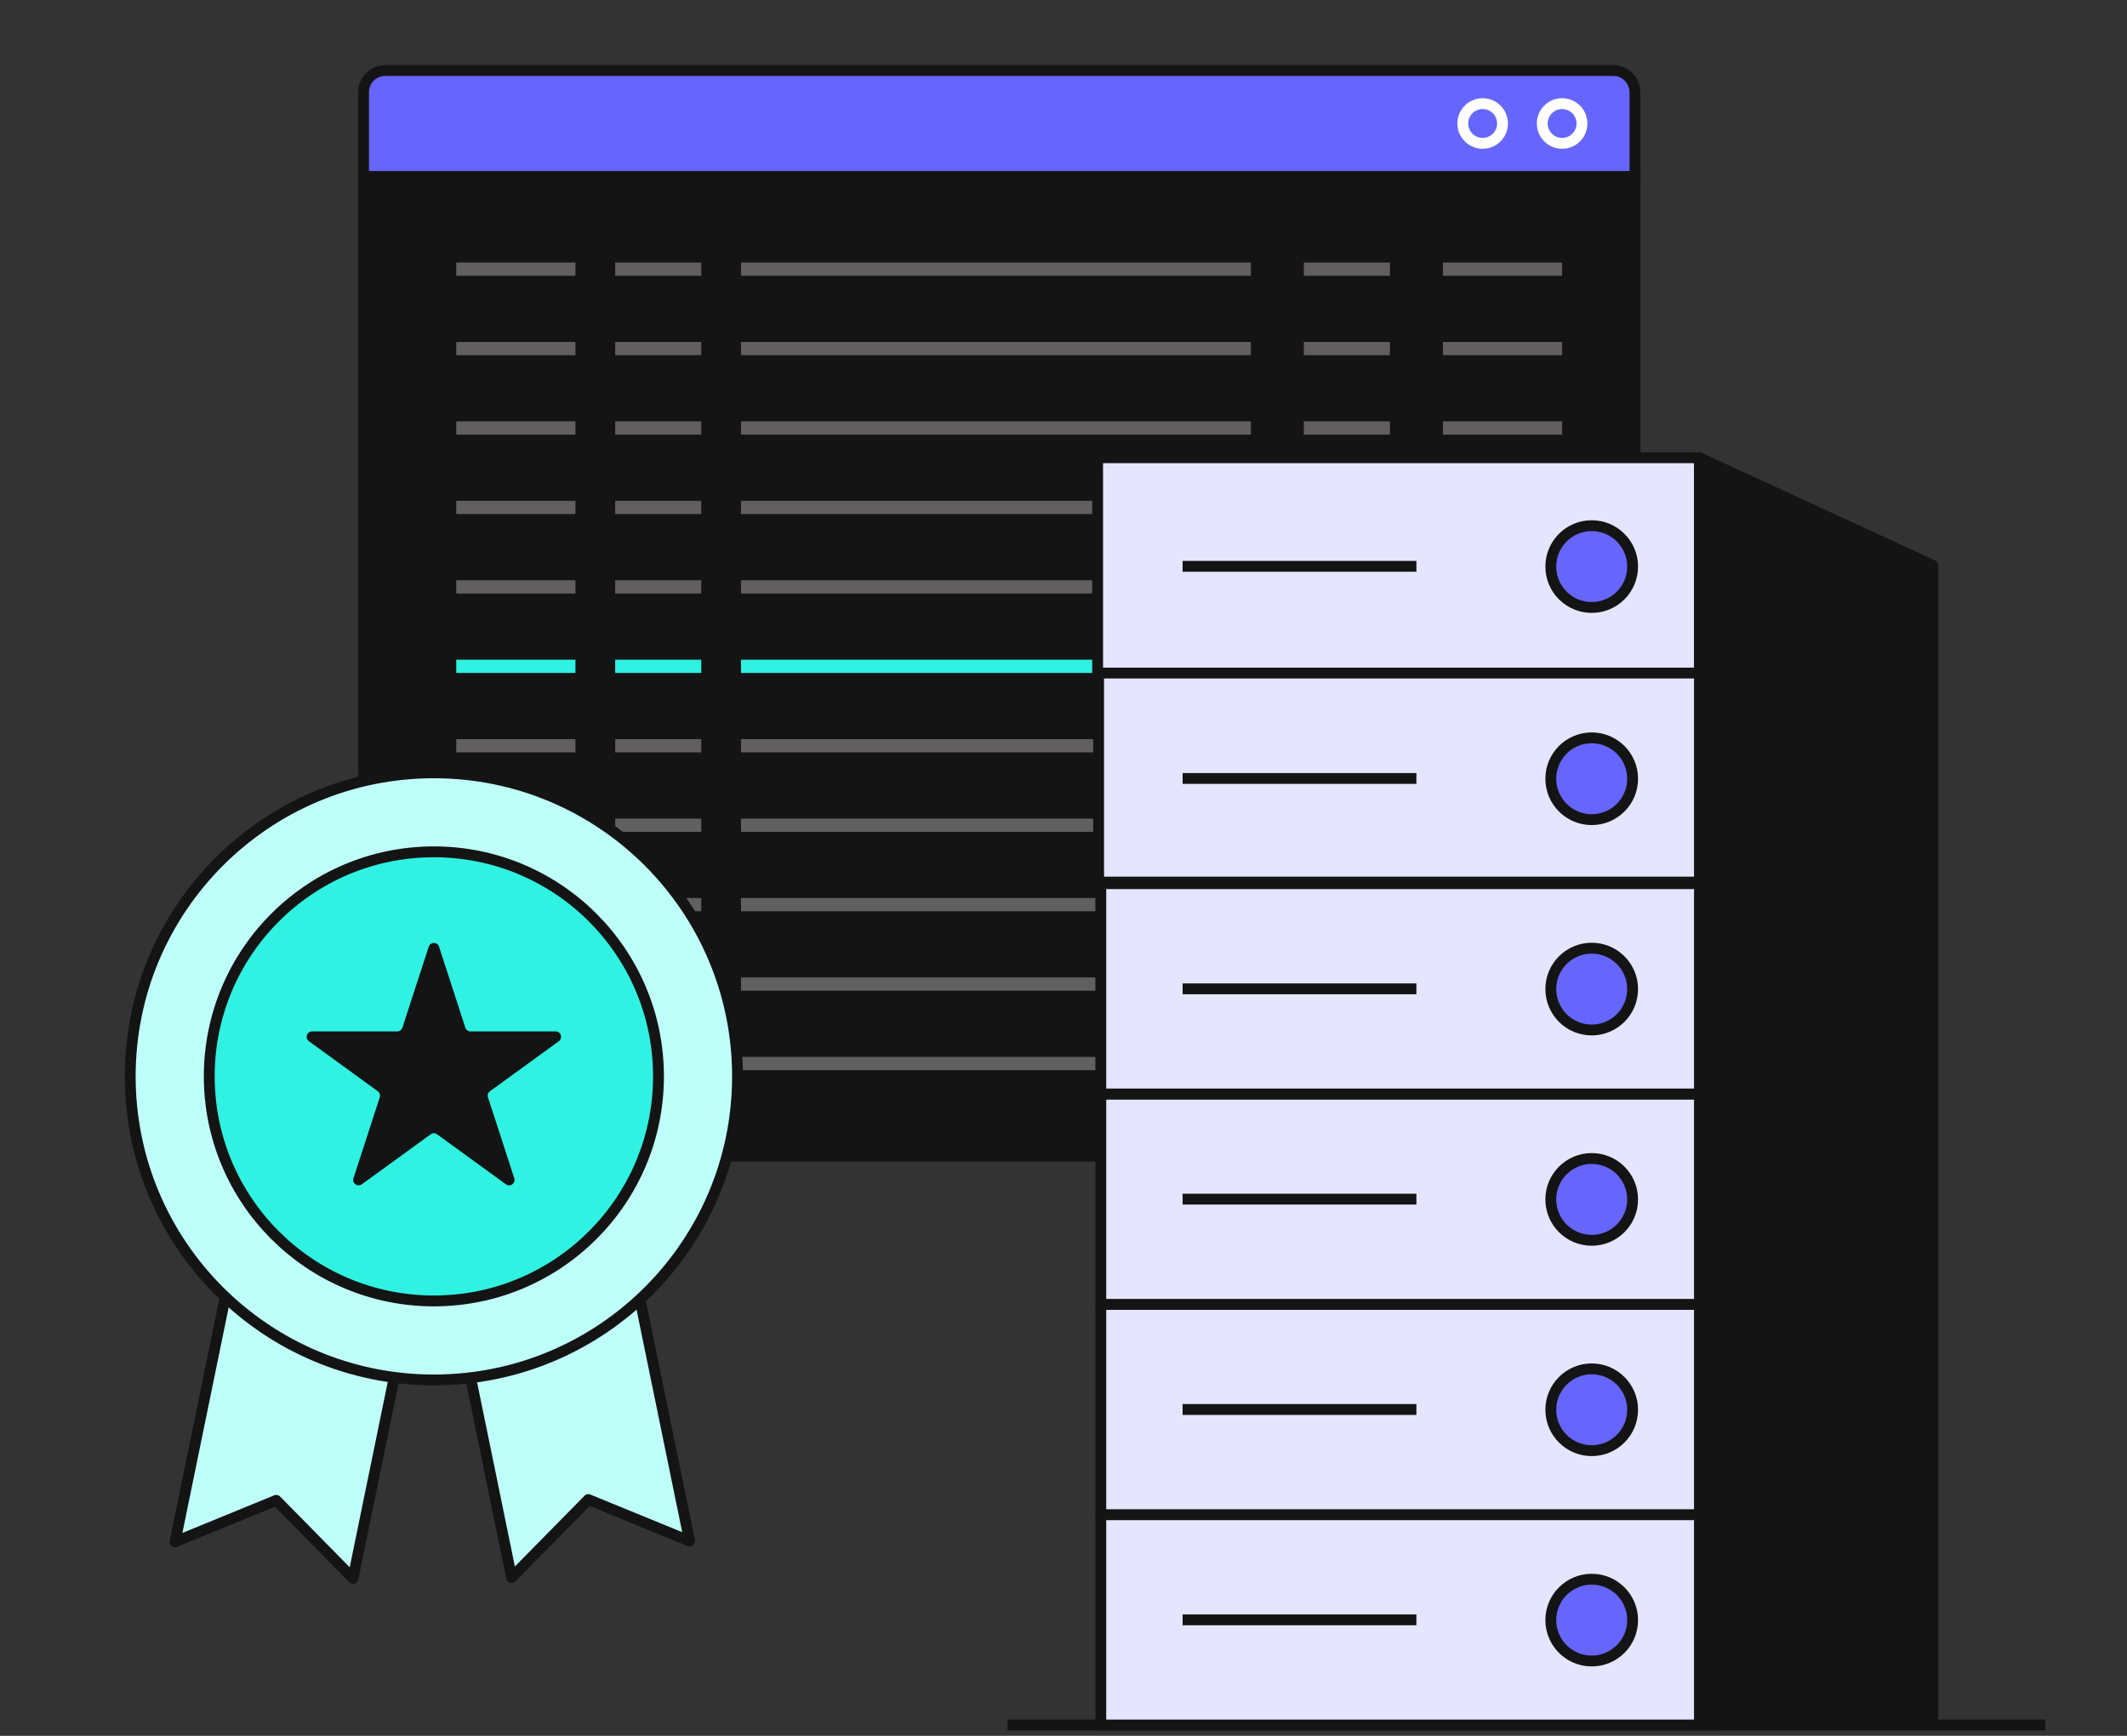 <svg width="392" height="320" viewBox="0 0 392 320" fill="none" xmlns="http://www.w3.org/2000/svg">
<rect x="0" y="0" width="392" height="320" fill="#333333" stroke="none"/>
<path d="M67 32.526H301.318V209.146C301.318 211.355 299.527 213.146 297.318 213.146H71C68.791 213.146 67 211.355 67 209.146V32.526Z" fill="#141414" stroke="#141414" stroke-width="2"/>
<path d="M67 17C67 14.791 68.791 13 71 13H297.318C299.527 13 301.318 14.791 301.318 17V32.526H67V17Z" fill="#6666FF" stroke="#141414" stroke-width="2"/>
<circle cx="287.893" cy="22.764" r="3.661" stroke="white" stroke-width="2"/>
<circle cx="273.249" cy="22.764" r="3.661" stroke="white" stroke-width="2"/>
<rect x="84.085" y="48.393" width="21.967" height="2.441" fill="#615F5F"/>
<rect x="265.926" y="48.393" width="21.967" height="2.441" fill="#615F5F"/>
<rect x="113.376" y="48.393" width="15.865" height="2.441" fill="#615F5F"/>
<rect x="240.297" y="48.393" width="15.865" height="2.441" fill="#615F5F"/>
<rect x="136.563" y="48.393" width="93.971" height="2.441" fill="#615F5F"/>
<rect x="84.085" y="63.038" width="21.967" height="2.441" fill="#615F5F"/>
<rect x="265.925" y="63.038" width="21.967" height="2.441" fill="#615F5F"/>
<rect x="113.376" y="63.038" width="15.865" height="2.441" fill="#615F5F"/>
<rect x="240.297" y="63.038" width="15.865" height="2.441" fill="#615F5F"/>
<rect x="136.563" y="63.038" width="93.971" height="2.441" fill="#615F5F"/>
<rect x="84.085" y="77.681" width="21.967" height="2.441" fill="#615F5F"/>
<rect x="265.926" y="77.681" width="21.967" height="2.441" fill="#615F5F"/>
<rect x="113.376" y="77.681" width="15.865" height="2.441" fill="#615F5F"/>
<rect x="240.297" y="77.681" width="15.865" height="2.441" fill="#615F5F"/>
<rect x="136.563" y="77.681" width="93.971" height="2.441" fill="#615F5F"/>
<rect x="84.085" y="92.327" width="21.967" height="2.441" fill="#615F5F"/>
<rect x="265.926" y="92.327" width="21.967" height="2.441" fill="#615F5F"/>
<rect x="113.375" y="92.327" width="15.865" height="2.441" fill="#615F5F"/>
<rect x="240.297" y="92.327" width="15.865" height="2.441" fill="#615F5F"/>
<rect x="136.563" y="92.327" width="93.971" height="2.441" fill="#615F5F"/>
<rect x="84.085" y="106.973" width="21.967" height="2.441" fill="#615F5F"/>
<rect x="265.926" y="106.973" width="21.967" height="2.441" fill="#615F5F"/>
<rect x="113.375" y="106.973" width="15.865" height="2.441" fill="#615F5F"/>
<rect x="240.297" y="106.973" width="15.865" height="2.441" fill="#615F5F"/>
<rect x="136.563" y="106.973" width="93.971" height="2.441" fill="#615F5F"/>
<rect x="84.085" y="121.614" width="21.967" height="2.441" fill="#30F2E2"/>
<rect x="265.926" y="121.614" width="21.967" height="2.441" fill="#30F2E2"/>
<rect x="113.376" y="121.614" width="15.865" height="2.441" fill="#30F2E2"/>
<rect x="240.297" y="121.614" width="15.865" height="2.441" fill="#30F2E2"/>
<rect x="136.563" y="121.614" width="93.971" height="2.441" fill="#30F2E2"/>
<rect x="84.085" y="136.26" width="21.967" height="2.441" fill="#615F5F"/>
<rect x="265.926" y="136.26" width="21.967" height="2.441" fill="#615F5F"/>
<rect x="113.376" y="136.26" width="15.865" height="2.441" fill="#615F5F"/>
<rect x="240.297" y="136.26" width="15.865" height="2.441" fill="#615F5F"/>
<rect x="136.563" y="136.26" width="93.971" height="2.441" fill="#615F5F"/>
<rect x="84.085" y="150.906" width="21.967" height="2.441" fill="#615F5F"/>
<rect x="265.926" y="150.906" width="21.967" height="2.441" fill="#615F5F"/>
<rect x="113.376" y="150.906" width="15.865" height="2.441" fill="#615F5F"/>
<rect x="240.297" y="150.906" width="15.865" height="2.441" fill="#615F5F"/>
<rect x="136.563" y="150.906" width="93.971" height="2.441" fill="#615F5F"/>
<rect x="84.085" y="165.55" width="21.967" height="2.441" fill="#615F5F"/>
<rect x="265.925" y="165.55" width="21.967" height="2.441" fill="#615F5F"/>
<rect x="113.376" y="165.55" width="15.865" height="2.441" fill="#615F5F"/>
<rect x="240.297" y="165.55" width="15.865" height="2.441" fill="#615F5F"/>
<rect x="136.563" y="165.55" width="93.971" height="2.441" fill="#615F5F"/>
<rect x="84.085" y="180.195" width="21.967" height="2.441" fill="#615F5F"/>
<rect x="265.926" y="180.195" width="21.967" height="2.441" fill="#615F5F"/>
<rect x="113.375" y="180.195" width="15.865" height="2.441" fill="#615F5F"/>
<rect x="240.297" y="180.195" width="15.865" height="2.441" fill="#615F5F"/>
<rect x="136.563" y="180.195" width="93.971" height="2.441" fill="#615F5F"/>
<rect x="84.085" y="194.842" width="21.967" height="2.441" fill="#615F5F"/>
<rect x="265.926" y="194.842" width="21.967" height="2.441" fill="#615F5F"/>
<rect x="113.375" y="194.842" width="15.865" height="2.441" fill="#615F5F"/>
<rect x="240.297" y="194.842" width="15.865" height="2.441" fill="#615F5F"/>
<rect x="136.563" y="194.842" width="93.971" height="2.441" fill="#615F5F"/>
<path d="M186.683 318L375.956 318" stroke="#141414" stroke-width="2" stroke-linecap="square"/>
<rect x="202.874" y="279.225" width="114.17" height="38.775" fill="#E5E5FF" stroke="#141414" stroke-width="2" stroke-linejoin="round"/>
<rect x="202.874" y="240.451" width="114.17" height="38.775" fill="#E5E5FF" stroke="#141414" stroke-width="2" stroke-linejoin="round"/>
<rect x="202.874" y="201.675" width="114.17" height="38.775" fill="#E5E5FF" stroke="#141414" stroke-width="2" stroke-linejoin="round"/>
<rect x="202.874" y="162.901" width="114.17" height="38.775" fill="#E5E5FF" stroke="#141414" stroke-width="2" stroke-linejoin="round"/>
<rect x="202.47" y="123.492" width="114.638" height="39.112" fill="#E5E5FF" stroke="#141414" stroke-width="2" stroke-linejoin="round"/>
<circle cx="293.348" cy="298.664" r="7.54" fill="#6666FF" stroke="#141414" stroke-width="2" stroke-linejoin="round"/>
<circle cx="293.348" cy="259.887" r="7.54" fill="#6666FF" stroke="#141414" stroke-width="2" stroke-linejoin="round"/>
<circle cx="293.348" cy="221.11" r="7.54" fill="#6666FF" stroke="#141414" stroke-width="2" stroke-linejoin="round"/>
<circle cx="293.348" cy="182.336" r="7.54" fill="#6666FF" stroke="#141414" stroke-width="2" stroke-linejoin="round"/>
<circle cx="293.348" cy="143.561" r="7.54" fill="#6666FF" stroke="#141414" stroke-width="2" stroke-linejoin="round"/>
<path d="M217.953 298.614H261.036" stroke="#141414" stroke-width="2" stroke-linejoin="round"/>
<path d="M217.953 259.839H261.036" stroke="#141414" stroke-width="2" stroke-linejoin="round"/>
<path d="M217.953 221.065H261.036" stroke="#141414" stroke-width="2" stroke-linejoin="round"/>
<path d="M217.953 182.289H261.036" stroke="#141414" stroke-width="2" stroke-linejoin="round"/>
<path d="M217.953 143.512H261.036" stroke="#141414" stroke-width="2" stroke-linejoin="round"/>
<rect x="202.29" y="84.383" width="110.914" height="39.696" fill="#E5E5FF" stroke="#141414" stroke-width="2" stroke-linejoin="round"/>
<circle cx="293.348" cy="104.447" r="7.54" fill="#6666FF" stroke="#141414" stroke-width="2" stroke-linejoin="round"/>
<path d="M217.953 104.402H261.036" stroke="#141414" stroke-width="2" stroke-linejoin="round"/>
<path d="M313.203 84.383L356.22 104.231V317.705L313.203 317.887V84.383Z" fill="#141414" stroke="#141414" stroke-width="2" stroke-linejoin="round"/>
<path d="M50.601 194.821L83.4 201.551L65.054 290.961L50.913 276.588L32.256 284.231L50.601 194.821Z" fill="#BFFFFA" stroke="#141414" stroke-width="2" stroke-linejoin="round"/>
<path d="M108.743 194.68L75.944 201.409L94.29 290.819L108.43 276.447L127.088 284.089L108.743 194.68Z" fill="#BFFFFA" stroke="#141414" stroke-width="2" stroke-linejoin="round"/>
<circle cx="79.961" cy="198.429" r="55.961" fill="#BFFFFA" stroke="#141414" stroke-width="2" stroke-linejoin="round"/>
<circle cx="79.961" cy="198.429" r="41.396" fill="#30F2E2" stroke="#141414" stroke-width="2" stroke-linejoin="round"/>
<path d="M79.01 174.525C79.309 173.603 80.613 173.603 80.912 174.525L85.761 189.446C85.894 189.858 86.278 190.137 86.712 190.137H102.401C103.37 190.137 103.773 191.377 102.989 191.946L90.296 201.168C89.945 201.423 89.799 201.874 89.933 202.286L94.781 217.208C95.08 218.129 94.026 218.895 93.242 218.326L80.549 209.104C80.198 208.849 79.724 208.849 79.373 209.104L66.68 218.326C65.897 218.895 64.842 218.129 65.141 217.208L69.99 202.286C70.124 201.874 69.977 201.423 69.627 201.168L56.934 191.946C56.15 191.377 56.553 190.137 57.521 190.137H73.211C73.644 190.137 74.028 189.858 74.162 189.446L79.01 174.525Z" fill="#141414"/>
</svg>
